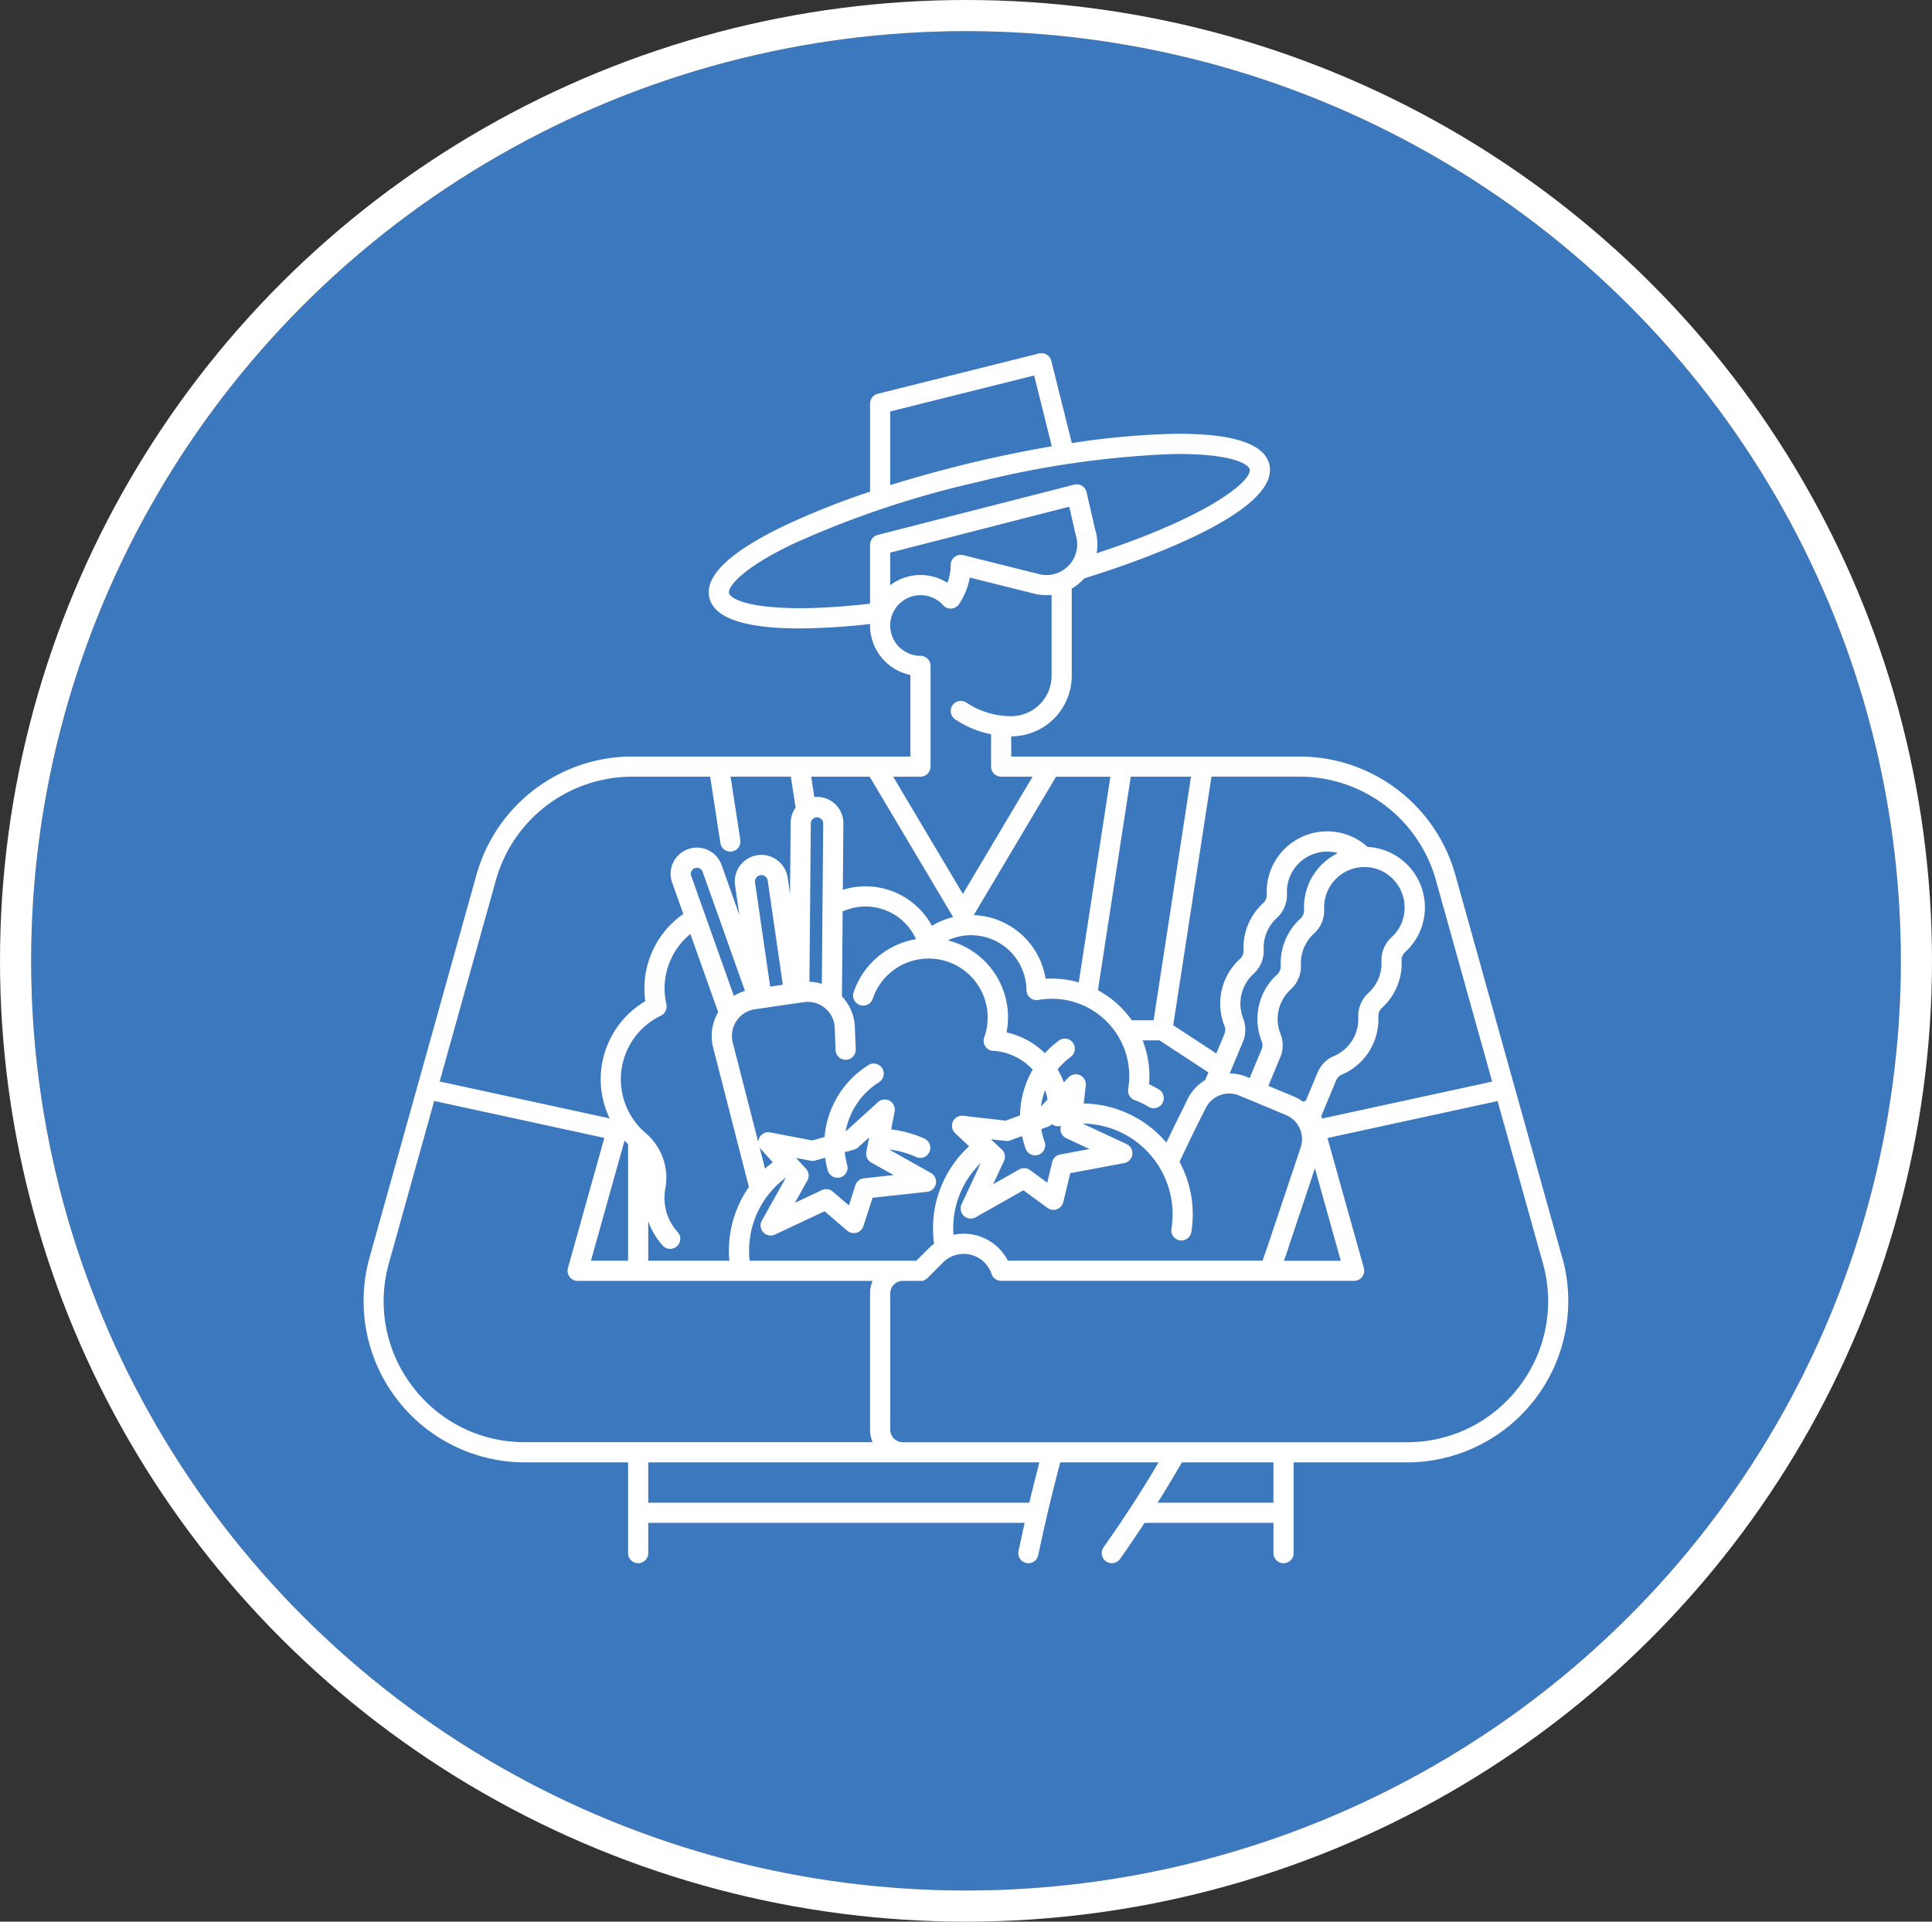 <svg xmlns="http://www.w3.org/2000/svg" width="186" height="185" viewBox="0 0 186 185"><rect x="0" y="0" width="186" height="185" fill="#333333" stroke="none"/><g id="Component_22_1" data-name="Component 22 &#x2013; 1" transform="translate(3 3)"><g id="Ellipse_4" data-name="Ellipse 4" fill="#3b78bd" stroke="#fff" stroke-width="3"><ellipse cx="90" cy="89.5" rx="90" ry="89.5" stroke="none"></ellipse><ellipse cx="90" cy="89.5" rx="91.5" ry="91" fill="none"></ellipse></g><path id="Path_246" data-name="Path 246" d="M115.4,87.074,105.1,50.185a15.586,15.586,0,0,0-14.96-11.354H62.355V36.889a5.831,5.831,0,0,0,5.825-5.825V22.659a4.863,4.863,0,0,0,1.206-.978l.052-.016c4.451-1.378,18.886-6.24,17.764-10.952-.491-2.063-3.7-3.051-9.535-2.939a74.214,74.214,0,0,0-9.477.882L66.209.735A.971.971,0,0,0,65.032.029L49.5,3.912a.971.971,0,0,0-.735.942v8.48a72.665,72.665,0,0,0-8.283,3.294c-5.26,2.53-7.679,4.858-7.188,6.92.546,2.294,4.412,2.951,8.662,2.951a62.954,62.954,0,0,0,6.808-.426v.146a4.873,4.873,0,0,0,3.883,4.762v7.85H25.84A15.581,15.581,0,0,0,10.88,50.185L.576,87.074a15.534,15.534,0,0,0,14.96,19.71h9.931v8.737a.971.971,0,1,0,1.942,0v-2.912H63.646c-.2.9-.4,1.812-.593,2.714a.971.971,0,0,0,.752,1.149h0a.983.983,0,0,0,.2.021.971.971,0,0,0,.949-.773c.267-1.283.555-2.582.854-3.86.395-1.691.821-3.394,1.267-5.075H76.54c-.856,1.452-1.755,2.9-2.682,4.324-.72,1.105-1.473,2.221-2.239,3.315l-.379.541a.971.971,0,0,0,1.574,1.137l.017-.024.379-.541c.676-.967,1.339-1.949,1.982-2.928H87.6v2.912a.971.971,0,1,0,1.942,0v-8.737h10.907a15.532,15.532,0,0,0,14.96-19.71M103.231,50.707l5.424,19.421L92.273,73.686l-.068-.243,1.441-3.462a1,1,0,0,1,.539-.527A5.8,5.8,0,0,0,97.7,63.87a1.056,1.056,0,0,1,.35-.843,5.8,5.8,0,0,0,1.887-4.536,1.046,1.046,0,0,1,.343-.835,5.748,5.748,0,0,0,1.484-2.137,5.829,5.829,0,0,0-5.105-7.985,5.706,5.706,0,0,0-1.381-.929,5.82,5.82,0,0,0-8.323,5.5,1.059,1.059,0,0,1-.35.844,5.8,5.8,0,0,0-1.887,4.534,1.054,1.054,0,0,1-.353.843,5.812,5.812,0,0,0-1.483,6.431,1,1,0,0,1,.007.755L82.1,67.417,77.95,64.7l3.683-23.933h8.508a13.639,13.639,0,0,1,13.09,9.935M53.216,87.369H37.172a8.726,8.726,0,0,1,1.738-6.277c.019-.024.039-.047.056-.073a8.685,8.685,0,0,1,1.7-1.653L38.35,83.5a.971.971,0,0,0,1.259,1.354l4.776-2.244,2.181,1.869a.971.971,0,0,0,1.555-.437l.887-2.732,5.246-.573a.971.971,0,0,0,.369-1.812L50.6,76.663a8.67,8.67,0,0,1,2.6.724.971.971,0,0,0,.816-1.762l-.012-.006a10.593,10.593,0,0,0-3.208-.889L51.132,73a.971.971,0,0,0-1.606-.9l-3.043,2.767-.066.019a7.1,7.1,0,0,1,3-4.561l.261-.177a.971.971,0,0,0-1.089-1.607l-.261.177a9.04,9.04,0,0,0-3.943,6.741l-1.194.335-4.039-.775a.969.969,0,0,0-1.153.929l-2.453-9.571a2.6,2.6,0,0,1,1.873-3.163,2.665,2.665,0,0,1,.272-.054l4.7-.682a2.6,2.6,0,0,1,2.947,2.2,2.635,2.635,0,0,1,.025.273l.079,2.114a.971.971,0,1,0,1.941-.054V66.99L47.3,64.876a4.547,4.547,0,0,0-1.243-2.95l.069-8.2.165-.052c.023-.007.045-.015.067-.024a5.329,5.329,0,0,1,6.83,2.763,7.678,7.678,0,0,0-6.019,5.155.971.971,0,0,0,1.846.6,5.681,5.681,0,1,1,10.742,3.7.971.971,0,0,0,.849,1.3l.057,0,.125.009a5.636,5.636,0,0,1,3.632,1.8,9.037,9.037,0,0,0-1.215,4.4l-1.389.507-4.086-.467a.971.971,0,0,0-.777,1.67l1.342,1.269a10.691,10.691,0,0,0-3.365,9.377,4.861,4.861,0,0,0-.513.44ZM25.128,75.808q.163.178.338.347V87.369H21.892Zm2.279,7.749a6.776,6.776,0,0,0,1.349,2.3A.971.971,0,1,0,30.2,84.565a4.863,4.863,0,0,1-1.15-4.112,5.655,5.655,0,0,0-1.872-5.358,6.724,6.724,0,0,1-1.59-1.954,6.871,6.871,0,0,1-.688-1.916,6.791,6.791,0,0,1,3.724-7.443.971.971,0,0,0,.534-1.058l-.047-.246a6.778,6.778,0,0,1,2.354-6.566l2.676,7.529a4.542,4.542,0,0,0-.485,3.416L37.1,80.277a10.67,10.67,0,0,0-1.88,7.092H27.408ZM84.69,64.039a3.859,3.859,0,0,1,.026-2.915,3.808,3.808,0,0,1,.958-1.364A3,3,0,0,0,86.66,57.4a3.856,3.856,0,0,1,1.254-3.014,3.009,3.009,0,0,0,.984-2.364,3.875,3.875,0,0,1,4.908-3.895,5.808,5.808,0,0,0-3.263,5.471,1.068,1.068,0,0,1-.348.841A5.8,5.8,0,0,0,88.3,58.974a1.07,1.07,0,0,1-.348.841,5.8,5.8,0,0,0-1.485,6.431,1,1,0,0,1,0,.755l-1.159,2.788-.272-.113a4.47,4.47,0,0,0-1.647-.337l1.286-3.087a2.938,2.938,0,0,0,.006-2.213m6.025,7.936-.274.077a4.51,4.51,0,0,0-.891-.5L87.11,70.534l1.158-2.786a2.927,2.927,0,0,0,.009-2.217,3.859,3.859,0,0,1,.986-4.281,3,3,0,0,0,.982-2.361A3.857,3.857,0,0,1,91.5,55.872a3,3,0,0,0,.982-2.361,3.883,3.883,0,0,1,5.551-3.662,3.936,3.936,0,0,1,1.93,4.949,3.816,3.816,0,0,1-.987,1.421A3,3,0,0,0,98,58.575a3.859,3.859,0,0,1-1.255,3.016,3,3,0,0,0-.982,2.362,3.861,3.861,0,0,1-2.343,3.717,2.929,2.929,0,0,0-1.565,1.567Zm-9.687-1.993a4.452,4.452,0,0,0-1.678,1.81L79,72.5c-.574,1.142-1.146,2.315-1.708,3.5a10.671,10.671,0,0,0-7.96-3.766l.2-1.73a.971.971,0,0,0-1.67-.777l-.445.471a7.566,7.566,0,0,0-.6-1.254,7.138,7.138,0,0,1,1.019-1l.247-.2a.971.971,0,1,0-1.192-1.532l-.016.013-.247.2a9.1,9.1,0,0,0-1.038.967,7.544,7.544,0,0,0-3.686-2q.071-.367.107-.742a7.626,7.626,0,0,0-5.767-8.12c.088-.041.176-.083.267-.119a5.339,5.339,0,0,1,7.311,4.91.971.971,0,0,0,1.143.946,7.447,7.447,0,0,1,8.649,8.57.971.971,0,0,0,.643,1.081,7.063,7.063,0,0,1,1.3.623.971.971,0,1,0,1.006-1.661l-.013-.008a10.386,10.386,0,0,0-.921-.491A9.4,9.4,0,0,0,75,66.158h1.629l4.709,3.082ZM61.438,76.659,60.4,75.677l1.42.162a.978.978,0,0,0,.443-.053l1.135-.413a9.106,9.106,0,0,0,.353,1.236.971.971,0,0,0,1.824-.665,7.142,7.142,0,0,1-.326-1.245l.663-.243a.97.97,0,0,0,.364-.238.961.961,0,0,0,.51.207q.047,0,.092,0a.967.967,0,0,0,.247-.036l-.023.2a.971.971,0,0,0,.555.99l2.233,1.039-2.825.527a.971.971,0,0,0-.765.725l-.482,1.986-1.648-1.209a.969.969,0,0,0-1.052-.062l-2.5,1.416,1.039-2.233a.97.97,0,0,0-.213-1.115Zm4.18-5.7a5.617,5.617,0,0,1,.232.889l-.636.672a7.1,7.1,0,0,1,.4-1.562Zm10.443-6.738H73.956A9.418,9.418,0,0,0,70.7,61.328l3.163-20.556h5.8Zm-7.207-3.642a9.306,9.306,0,0,0-3.19-.351,7.284,7.284,0,0,0-6.918-6.128l7.921-13.322H71.9ZM55.789,54.6a7.174,7.174,0,0,0-1.066.526,7.281,7.281,0,0,0-8.582-3.461l.054-6.389A2.533,2.533,0,0,0,43.4,42.731l-.3-1.959h5.625l8.038,13.52A7.336,7.336,0,0,0,55.789,54.6Zm-12.73-9.351a.6.6,0,0,1,1.187-.083.588.588,0,0,1,.006.092l-.13,15.462a4.525,4.525,0,0,0-1.194-.207ZM39.148,60.981,37.691,50.949a.619.619,0,0,1,.527-.7h.005a.513.513,0,0,1,.08-.005.617.617,0,0,1,.607.528L40.366,60.8Zm-3.495.9L31.543,50.32a.575.575,0,0,1,.049-.5.588.588,0,0,1,.434-.279.45.45,0,0,1,.068,0,.587.587,0,0,1,.551.391l4.076,11.464a4.543,4.543,0,0,0-1.069.485Zm3,16.631-.528-2.059a.974.974,0,0,0,.121.17L39.4,77.89q-.389.295-.746.621m3.95.019-.961-1.057,1.4.269a.967.967,0,0,0,.446-.019l.947-.267a9.082,9.082,0,0,0,.25,1.2.971.971,0,0,0,1.88-.487c0-.013-.007-.026-.011-.039a7.11,7.11,0,0,1-.227-1.207l.9-.253a.974.974,0,0,0,.39-.216l1.057-.961-.269,1.4a.971.971,0,0,0,.48,1.031l2.147,1.2-2.859.312a.971.971,0,0,0-.818.665l-.631,1.944-1.552-1.33a.971.971,0,0,0-1.044-.142l-2.6,1.223,1.2-2.147a.971.971,0,0,0-.13-1.129Zm14.187,6.348a8.746,8.746,0,0,1,2.634-6.918l-1.85,3.973a.971.971,0,0,0,1.359,1.254l4.593-2.6,2.316,1.7a.971.971,0,0,0,1.518-.554l.678-2.791,5.188-.969a.971.971,0,0,0,.231-1.834l-4.233-1.97A8.733,8.733,0,0,1,77.78,84.279a.971.971,0,1,0,1.917.308,10.654,10.654,0,0,0-1.139-6.73c.71-1.522,1.44-3.03,2.174-4.49l.355-.705A2.516,2.516,0,0,1,84.3,71.468l4.5,1.873a2.512,2.512,0,0,1,1.419,3.123l-2.971,8.877c-.226.676-.463,1.354-.7,2.027H62.027a4.766,4.766,0,0,0-5.238-2.492Zm32.3,1.082,2.5-7.486,2.49,8.9H88.611q.246-.7.482-1.41ZM65.75,21.357a2.977,2.977,0,0,1-.716-.087l-7.3-1.825a.971.971,0,0,0-1.206.942,4.831,4.831,0,0,1-.315,1.721,4.846,4.846,0,0,0-5.509.229V19.2l17.236-4.419.612,2.667c.005.024.012.049.019.073a2.958,2.958,0,0,1-2.823,3.839M50.706,5.612,64.561,2.148l1.7,6.817c-2.453.418-5,.939-7.592,1.555-2.767.659-5.446,1.4-7.968,2.186ZM49.494,17.5a.971.971,0,0,0-.73.941v5.674c-9.785,1.124-13.382-.183-13.582-1.019-.105-.441.793-2.149,6.14-4.721a92.24,92.24,0,0,1,17.8-5.969A92.317,92.317,0,0,1,77.7,9.716c5.933-.115,7.5,1.006,7.61,1.448.262,1.1-3.844,4.522-14.736,8.1a4.885,4.885,0,0,0-.139-2.285l-.828-3.6a.971.971,0,0,0-1.163-.729l-.024.006Zm4.124,23.269a.971.971,0,0,0,.971-.971V30.108a.971.971,0,0,0-.969-.971A2.92,2.92,0,1,1,55.8,24.269a.971.971,0,0,0,1.529-.108A6.758,6.758,0,0,0,58.363,21.6l6.2,1.551a4.9,4.9,0,0,0,1.187.146c.164,0,.327-.01.488-.025v7.791a3.888,3.888,0,0,1-3.883,3.883,7.727,7.727,0,0,1-4.314-1.307.971.971,0,1,0-1.08,1.614,9.642,9.642,0,0,0,3.453,1.436V39.8a.971.971,0,0,0,.971.971h3.025L57.7,52.062l-6.712-11.29ZM12.749,50.707A13.634,13.634,0,0,1,25.84,40.772h7.53l.983,6.389a.971.971,0,1,0,1.919-.3l-.937-6.094h5.8l.461,2.991a2.54,2.54,0,0,0-.479,1.468l-.058,6.836-.229-1.574A2.569,2.569,0,0,0,38.3,48.3a2.426,2.426,0,0,0-.371.027,2.561,2.561,0,0,0-2.163,2.9l.416,2.864-1.71-4.812a2.534,2.534,0,0,0-2.38-1.681,2.32,2.32,0,0,0-.362.027,2.524,2.524,0,0,0-2.019,3.346l1.074,3.022a8.719,8.719,0,0,0-3.658,8.387A8.734,8.734,0,0,0,23,71.6a8.863,8.863,0,0,0,.691,2.067L7.328,70.116ZM4.71,99.469A13.485,13.485,0,0,1,2.445,87.6L6.8,71.989l16.38,3.558L19.677,88.078a.971.971,0,0,0,.935,1.232H49.007a3.137,3.137,0,0,0-.243,1.213v13.105a3.137,3.137,0,0,0,.243,1.213H15.535A13.484,13.484,0,0,1,4.71,99.469m59.385,11.2H27.408v-3.883H65.066c-.338,1.289-.662,2.588-.971,3.883m23.5,0H76.446c.81-1.286,1.59-2.585,2.338-3.883H87.6Zm23.676-11.2a13.487,13.487,0,0,1-10.828,5.375H51.919a1.215,1.215,0,0,1-1.213-1.213V90.524a1.215,1.215,0,0,1,1.213-1.213h2v-.053a.971.971,0,0,0,.383-.231l1.483-1.483a2.821,2.821,0,0,1,4.676,1.1.971.971,0,0,0,.921.663H95.368a.971.971,0,0,0,.935-1.232L92.8,75.559,109.178,72l4.355,15.6a13.481,13.481,0,0,1-2.262,11.871" transform="translate(32 31)" fill="#fff"></path></g></svg>